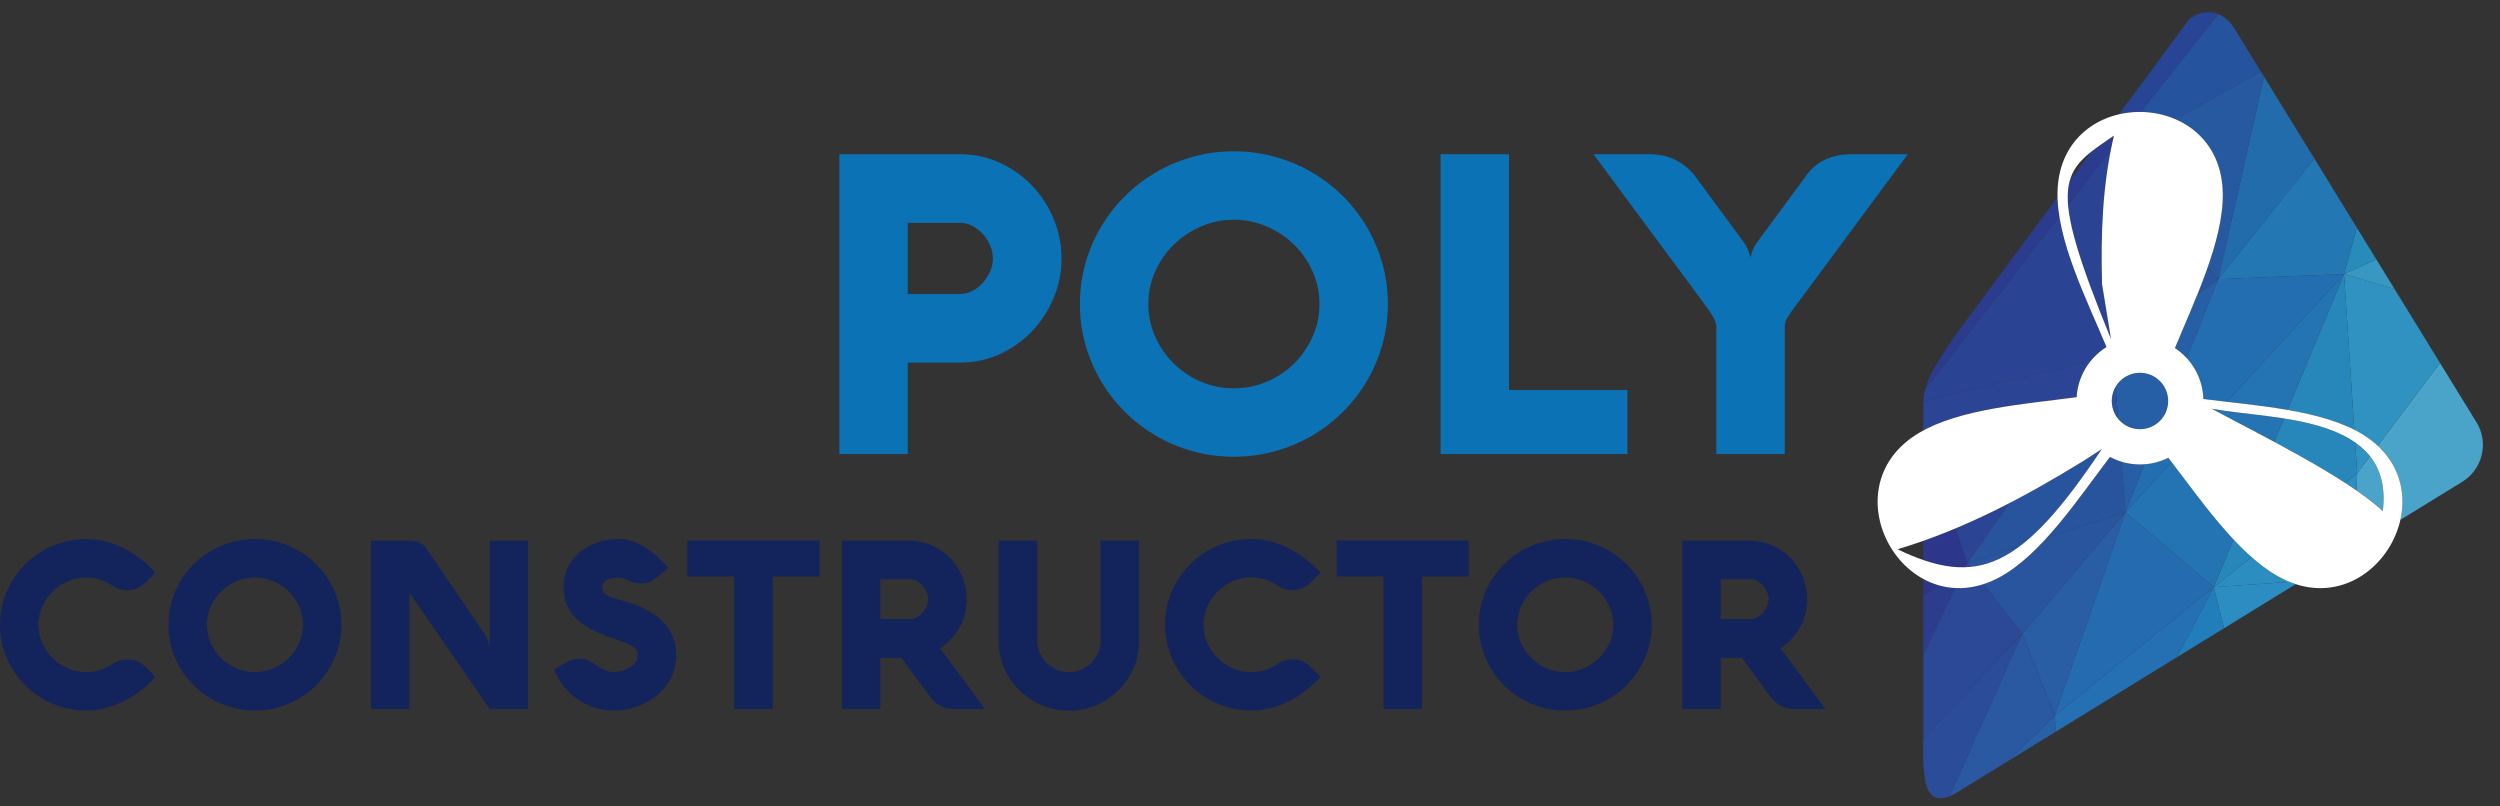 <?xml version="1.0" encoding="utf-8"?>
<!-- Generator: Adobe Illustrator 15.0.0, SVG Export Plug-In . SVG Version: 6.00 Build 0)  -->
<!DOCTYPE svg PUBLIC "-//W3C//DTD SVG 1.1//EN" "http://www.w3.org/Graphics/SVG/1.1/DTD/svg11.dtd">
<svg version="1.1" id="Laag_1" xmlns="http://www.w3.org/2000/svg" xmlns:xlink="http://www.w3.org/1999/xlink" x="0px" y="0px"
	 width="272.603px" height="87.887px" viewBox="0 0 272.603 87.887" enable-background="new 0 0 272.603 87.887"
	 xml:space="preserve">
<rect x="0" y="0" width="272.603" height="87.887" fill="#333333" stroke="none"/>
<g>
	<path fill="#0B72B5" d="M98.981,49.509h-7.459V16.818h13.185c1.521,0,2.955,0.308,4.301,0.924c1.346,0.616,2.517,1.445,3.513,2.486
		c0.997,1.042,1.783,2.251,2.361,3.627s0.867,2.817,0.867,4.323s-0.289,2.947-0.867,4.323c-0.578,1.377-1.365,2.586-2.361,3.627
		c-0.996,1.042-2.167,1.871-3.513,2.486c-1.346,0.616-2.779,0.924-4.301,0.924h-5.726V49.509z M104.73,32.057
		c0.456,0,0.897-0.114,1.323-0.342c0.426-0.228,0.802-0.524,1.13-0.889c0.327-0.365,0.588-0.78,0.787-1.244
		c0.198-0.463,0.297-0.931,0.297-1.403c0-0.471-0.099-0.939-0.297-1.403c-0.198-0.463-0.46-0.878-0.787-1.244
		c-0.328-0.365-0.704-0.662-1.13-0.889c-0.426-0.229-0.867-0.342-1.323-0.342h-5.749v7.756H104.73z"/>
	<path fill="#0B72B5" d="M117.755,33.152c0-1.536,0.202-3.015,0.604-4.437c0.403-1.422,0.97-2.75,1.7-3.981
		c0.73-1.232,1.604-2.353,2.624-3.365c1.019-1.011,2.152-1.878,3.398-2.601c1.248-0.722,2.586-1.281,4.016-1.677
		c1.429-0.396,2.912-0.593,4.448-0.593c1.536,0,3.019,0.197,4.449,0.593c1.43,0.396,2.768,0.955,4.015,1.677
		c1.248,0.722,2.381,1.589,3.4,2.601c1.019,1.012,1.893,2.133,2.622,3.365c0.73,1.232,1.297,2.559,1.7,3.981
		c0.402,1.422,0.604,2.901,0.604,4.437c0,1.537-0.202,3.016-0.604,4.437c-0.403,1.422-0.97,2.749-1.7,3.98
		c-0.729,1.232-1.604,2.354-2.622,3.365c-1.02,1.011-2.152,1.879-3.4,2.6c-1.247,0.723-2.585,1.281-4.015,1.678
		c-1.43,0.395-2.913,0.592-4.449,0.592c-1.551,0-3.038-0.197-4.459-0.592c-1.422-0.396-2.757-0.955-4.004-1.678
		c-1.247-0.721-2.38-1.589-3.398-2.6c-1.019-1.011-1.894-2.133-2.624-3.365c-0.729-1.232-1.297-2.558-1.7-3.98
		C117.957,36.167,117.755,34.688,117.755,33.152z M125.215,33.152c0,1.262,0.251,2.452,0.752,3.57
		c0.502,1.118,1.179,2.096,2.031,2.931c0.851,0.837,1.84,1.495,2.965,1.974c1.125,0.479,2.319,0.718,3.581,0.718
		c1.248,0,2.437-0.239,3.57-0.718c1.134-0.479,2.125-1.137,2.978-1.974c0.851-0.835,1.528-1.813,2.029-2.931
		c0.503-1.118,0.754-2.308,0.754-3.57s-0.251-2.452-0.754-3.57c-0.501-1.118-1.179-2.09-2.029-2.919
		c-0.853-0.829-1.844-1.486-2.978-1.974c-1.133-0.486-2.323-0.729-3.57-0.729c-1.262,0-2.456,0.243-3.581,0.729
		c-1.125,0.488-2.114,1.145-2.965,1.974c-0.852,0.829-1.528,1.802-2.031,2.919C125.466,30.7,125.215,31.89,125.215,33.152z"/>
	<path fill="#0B72B5" d="M157.083,49.509V16.818h7.46v25.709h12.912v6.981H157.083z"/>
	<path fill="#0B72B5" d="M194.609,49.509h-7.46V35.638c0-0.304-0.098-0.631-0.296-0.98c-0.198-0.35-0.426-0.708-0.685-1.073
		l-12.409-16.767h6.09c1.126,0,2.11,0.225,2.954,0.673c0.846,0.449,1.555,1.068,2.134,1.859l5.178,7.026
		c0.152,0.214,0.274,0.415,0.365,0.604c0.092,0.19,0.167,0.369,0.228,0.536c0.062,0.183,0.114,0.358,0.16,0.525
		c0.046-0.167,0.099-0.342,0.16-0.525c0.061-0.167,0.137-0.346,0.228-0.536c0.091-0.19,0.213-0.391,0.366-0.604l5.154-6.98
		c0.563-0.867,1.273-1.513,2.134-1.939c0.858-0.426,1.852-0.639,2.977-0.639h6.137L195.59,33.631
		c-0.273,0.365-0.506,0.708-0.695,1.027c-0.191,0.319-0.286,0.646-0.286,0.98V49.509z"/>
</g>
<g>
	<path fill="#13235B" d="M4.19,68.126c0,0.709,0.141,1.377,0.423,2.005c0.282,0.629,0.662,1.177,1.14,1.646
		c0.479,0.47,1.034,0.839,1.666,1.108c0.632,0.269,1.302,0.403,2.011,0.403c0.546,0,1.061-0.083,1.544-0.249
		c0.482-0.168,0.933-0.392,1.352-0.673c0.453-0.308,0.965-0.461,1.538-0.461c0.444,0,0.824,0.07,1.14,0.211
		c0.316,0.141,0.606,0.345,0.871,0.608l1.089,1.089c-0.53,0.564-1.091,1.072-1.685,1.524c-0.594,0.453-1.209,0.838-1.845,1.153
		c-0.636,0.316-1.292,0.561-1.967,0.731c-0.675,0.17-1.354,0.256-2.037,0.256c-0.863,0-1.696-0.111-2.499-0.334
		c-0.803-0.222-1.555-0.535-2.255-0.94c-0.7-0.406-1.337-0.894-1.909-1.462c-0.573-0.567-1.063-1.197-1.474-1.89
		c-0.41-0.691-0.728-1.437-0.955-2.235S0,68.989,0,68.126c0-0.863,0.113-1.694,0.34-2.492s0.544-1.543,0.955-2.236
		c0.41-0.69,0.901-1.321,1.474-1.89c0.572-0.567,1.208-1.054,1.909-1.46c0.7-0.405,1.452-0.719,2.255-0.941s1.636-0.333,2.499-0.333
		c0.683,0,1.362,0.085,2.037,0.256c0.675,0.172,1.331,0.414,1.967,0.729c0.636,0.316,1.251,0.701,1.845,1.153
		c0.594,0.454,1.155,0.962,1.685,1.524l-1.089,1.09c-0.256,0.256-0.551,0.46-0.884,0.608c-0.333,0.149-0.709,0.225-1.127,0.225
		c-0.563,0-1.076-0.158-1.538-0.475c-0.427-0.29-0.882-0.517-1.364-0.679c-0.483-0.162-0.993-0.243-1.531-0.243
		c-0.709,0-1.379,0.136-2.011,0.409c-0.632,0.273-1.188,0.644-1.666,1.108c-0.478,0.466-0.858,1.013-1.14,1.641
		C4.331,66.75,4.19,67.417,4.19,68.126z"/>
	<path fill="#13235B" d="M18.368,68.126c0-0.863,0.113-1.694,0.339-2.492c0.226-0.798,0.544-1.543,0.954-2.236
		c0.41-0.69,0.901-1.321,1.474-1.89c0.573-0.567,1.208-1.054,1.909-1.46c0.7-0.405,1.452-0.719,2.255-0.941
		c0.802-0.223,1.635-0.333,2.498-0.333c0.862,0,1.695,0.11,2.499,0.333c0.803,0.223,1.554,0.536,2.254,0.941
		c0.701,0.406,1.337,0.893,1.909,1.46c0.573,0.568,1.064,1.199,1.474,1.89c0.41,0.693,0.729,1.438,0.954,2.236
		c0.227,0.798,0.34,1.629,0.34,2.492c0,0.862-0.113,1.693-0.34,2.492c-0.226,0.799-0.544,1.544-0.954,2.235
		c-0.41,0.692-0.901,1.322-1.474,1.89c-0.572,0.568-1.208,1.056-1.909,1.462c-0.7,0.405-1.452,0.719-2.254,0.94
		c-0.803,0.223-1.636,0.334-2.499,0.334c-0.871,0-1.706-0.111-2.505-0.334c-0.799-0.222-1.548-0.535-2.249-0.94
		c-0.701-0.406-1.336-0.894-1.909-1.462c-0.572-0.567-1.063-1.197-1.474-1.89c-0.41-0.691-0.728-1.437-0.954-2.235
		C18.481,69.82,18.368,68.989,18.368,68.126z M22.558,68.126c0,0.709,0.141,1.377,0.423,2.005c0.282,0.629,0.662,1.177,1.141,1.646
		c0.478,0.47,1.033,0.839,1.665,1.108c0.632,0.269,1.302,0.403,2.012,0.403c0.7,0,1.369-0.135,2.005-0.403
		c0.636-0.27,1.193-0.639,1.672-1.108s0.858-1.018,1.14-1.646c0.283-0.628,0.424-1.296,0.424-2.005s-0.141-1.377-0.424-2.005
		c-0.281-0.628-0.661-1.175-1.14-1.641c-0.479-0.465-1.036-0.835-1.672-1.108c-0.637-0.273-1.305-0.409-2.005-0.409
		c-0.709,0-1.38,0.136-2.012,0.409c-0.632,0.273-1.187,0.644-1.665,1.108c-0.479,0.466-0.859,1.013-1.141,1.641
		C22.698,66.75,22.558,67.417,22.558,68.126z"/>
	<path fill="#13235B" d="M57.573,77.313h-4.164l-8.776-12.697v12.697h-4.177v-18.36h4.125c0.41,0,0.773,0.061,1.089,0.18
		s0.559,0.304,0.73,0.551l6.418,9.405c0.095,0.136,0.175,0.285,0.244,0.447s0.128,0.314,0.18,0.455
		c0.051,0.141,0.089,0.263,0.115,0.365c0.025,0.103,0.039,0.166,0.039,0.192V58.953h4.177V77.313z"/>
	<path fill="#13235B" d="M67.407,62.976c-0.222,0-0.438,0.019-0.646,0.058c-0.209,0.039-0.396,0.101-0.558,0.187
		c-0.162,0.085-0.292,0.191-0.39,0.32c-0.099,0.127-0.147,0.281-0.147,0.46c0,0.273,0.068,0.487,0.205,0.642
		c0.137,0.152,0.344,0.287,0.622,0.403c0.277,0.115,0.623,0.23,1.037,0.345c0.414,0.116,0.899,0.269,1.455,0.456
		c0.708,0.239,1.356,0.531,1.941,0.878c0.585,0.346,1.084,0.751,1.499,1.217s0.737,0.988,0.967,1.569s0.346,1.23,0.346,1.947
		c0,0.889-0.188,1.702-0.563,2.44c-0.376,0.739-0.878,1.374-1.506,1.903s-1.352,0.941-2.172,1.236
		c-0.819,0.295-1.67,0.442-2.55,0.442c-0.751,0-1.467-0.111-2.146-0.334c-0.679-0.222-1.302-0.531-1.87-0.929
		c-0.568-0.396-1.066-0.871-1.493-1.422c-0.427-0.551-0.761-1.151-0.999-1.8l1.332-0.769c0.213-0.12,0.442-0.216,0.686-0.289
		c0.243-0.072,0.489-0.108,0.736-0.108c0.367,0,0.699,0.077,0.993,0.23c0.294,0.154,0.583,0.32,0.865,0.499
		c0.281,0.18,0.572,0.347,0.871,0.501c0.299,0.152,0.641,0.229,1.024,0.229c0.256,0,0.536-0.04,0.839-0.121
		c0.303-0.082,0.585-0.199,0.846-0.353c0.26-0.154,0.476-0.344,0.647-0.57c0.17-0.226,0.256-0.489,0.256-0.788
		c0-0.282-0.079-0.513-0.237-0.691c-0.158-0.18-0.372-0.336-0.641-0.468c-0.269-0.133-0.579-0.254-0.928-0.365
		c-0.351-0.111-0.718-0.243-1.102-0.397c-0.632-0.238-1.255-0.5-1.871-0.781c-0.615-0.282-1.166-0.63-1.653-1.045
		c-0.487-0.413-0.882-0.917-1.185-1.511c-0.303-0.595-0.455-1.331-0.455-2.211c0-0.828,0.168-1.564,0.506-2.21
		c0.337-0.645,0.783-1.189,1.339-1.634c0.555-0.444,1.189-0.783,1.903-1.019c0.713-0.234,1.445-0.352,2.197-0.352
		c0.546,0,1.079,0.091,1.595,0.275c0.517,0.183,1.006,0.423,1.467,0.717c0.461,0.295,0.893,0.63,1.294,1.006
		c0.401,0.376,0.764,0.761,1.089,1.153l-1.294,1.089c-0.256,0.223-0.523,0.38-0.801,0.475c-0.277,0.095-0.587,0.141-0.929,0.141
		c-0.273,0-0.512-0.034-0.717-0.103c-0.205-0.068-0.397-0.143-0.577-0.224c-0.18-0.081-0.359-0.156-0.539-0.225
		C67.817,63.009,67.621,62.976,67.407,62.976z"/>
	<path fill="#13235B" d="M74.957,62.861V58.94h14.401v3.921h-5.099v14.452h-4.189V62.861H74.957z"/>
	<path fill="#13235B" d="M95.994,77.313h-4.19v-18.36h7.201c0.691,0,1.33,0.09,1.916,0.27c0.585,0.179,1.114,0.421,1.588,0.724
		s0.892,0.661,1.255,1.076s0.667,0.859,0.91,1.332c0.244,0.475,0.427,0.964,0.551,1.468c0.124,0.505,0.186,1.003,0.186,1.499
		c0,0.486-0.053,0.972-0.16,1.454s-0.275,0.954-0.506,1.416c-0.23,0.461-0.53,0.902-0.897,1.325s-0.812,0.818-1.333,1.187
		l4.894,6.61h-3.498h-0.077c-0.077,0-0.208-0.013-0.391-0.039c-0.183-0.025-0.391-0.085-0.621-0.179
		c-0.231-0.094-0.474-0.234-0.73-0.423c-0.257-0.188-0.5-0.448-0.731-0.782l-3.075-4.164h-2.293V77.313z M99.223,67.512
		c0.256,0,0.503-0.064,0.743-0.192c0.239-0.128,0.45-0.295,0.634-0.501c0.184-0.204,0.331-0.437,0.442-0.697
		c0.111-0.261,0.167-0.523,0.167-0.789c0-0.264-0.056-0.526-0.167-0.787c-0.111-0.261-0.258-0.494-0.442-0.698
		c-0.184-0.205-0.395-0.371-0.634-0.499c-0.24-0.128-0.487-0.192-0.743-0.192h-3.229v4.356H99.223z"/>
	<path fill="#13235B" d="M113.103,69.919c0,0.462,0.095,0.897,0.282,1.308s0.44,0.769,0.756,1.076
		c0.315,0.308,0.681,0.551,1.095,0.73c0.415,0.179,0.852,0.269,1.313,0.269c0.461,0,0.899-0.09,1.313-0.269
		c0.415-0.18,0.782-0.423,1.102-0.73c0.321-0.308,0.575-0.666,0.763-1.076s0.282-0.846,0.282-1.308V58.953h4.189v10.967
		c0,1.052-0.2,2.036-0.602,2.953c-0.401,0.919-0.948,1.72-1.64,2.403c-0.691,0.684-1.5,1.224-2.428,1.62
		c-0.927,0.398-1.92,0.597-2.979,0.597c-0.7,0-1.375-0.091-2.024-0.269c-0.649-0.181-1.255-0.435-1.819-0.763
		c-0.564-0.329-1.081-0.724-1.551-1.186s-0.871-0.972-1.204-1.532c-0.333-0.558-0.591-1.16-0.775-1.806
		c-0.184-0.645-0.275-1.317-0.275-2.019V58.953h4.202V69.919z"/>
	<path fill="#13235B" d="M131.228,68.126c0,0.709,0.141,1.377,0.423,2.005c0.281,0.629,0.662,1.177,1.14,1.646
		s1.034,0.839,1.666,1.108c0.632,0.269,1.302,0.403,2.011,0.403c0.547,0,1.062-0.083,1.544-0.249
		c0.483-0.168,0.934-0.392,1.351-0.673c0.454-0.308,0.966-0.461,1.538-0.461c0.444,0,0.824,0.07,1.141,0.211
		c0.315,0.141,0.605,0.345,0.871,0.608l1.089,1.089c-0.529,0.564-1.091,1.072-1.686,1.524c-0.593,0.453-1.208,0.838-1.844,1.153
		c-0.637,0.316-1.292,0.561-1.967,0.731c-0.675,0.17-1.354,0.256-2.038,0.256c-0.862,0-1.695-0.111-2.498-0.334
		c-0.803-0.222-1.555-0.535-2.255-0.94c-0.7-0.406-1.337-0.894-1.909-1.462c-0.572-0.567-1.063-1.197-1.473-1.89
		c-0.41-0.691-0.728-1.437-0.955-2.235c-0.226-0.799-0.34-1.63-0.34-2.492c0-0.863,0.114-1.694,0.34-2.492
		c0.227-0.798,0.544-1.543,0.955-2.236c0.41-0.69,0.901-1.321,1.473-1.89c0.572-0.567,1.209-1.054,1.909-1.46
		c0.7-0.405,1.452-0.719,2.255-0.941s1.636-0.333,2.498-0.333c0.684,0,1.362,0.085,2.038,0.256c0.675,0.172,1.331,0.414,1.967,0.729
		c0.636,0.316,1.251,0.701,1.844,1.153c0.595,0.454,1.156,0.962,1.686,1.524l-1.089,1.09c-0.257,0.256-0.551,0.46-0.885,0.608
		c-0.333,0.149-0.708,0.225-1.127,0.225c-0.563,0-1.076-0.158-1.538-0.475c-0.427-0.29-0.881-0.517-1.364-0.679
		c-0.482-0.162-0.993-0.243-1.531-0.243c-0.708,0-1.379,0.136-2.011,0.409c-0.632,0.273-1.188,0.644-1.666,1.108
		c-0.478,0.466-0.858,1.013-1.14,1.641C131.369,66.75,131.228,67.417,131.228,68.126z"/>
	<path fill="#13235B" d="M145.747,62.861V58.94h14.4v3.921h-5.099v14.452h-4.19V62.861H145.747z"/>
	<path fill="#13235B" d="M161.247,68.126c0-0.863,0.113-1.694,0.34-2.492s0.545-1.543,0.955-2.236c0.409-0.69,0.9-1.321,1.473-1.89
		c0.572-0.567,1.208-1.054,1.908-1.46c0.701-0.405,1.453-0.719,2.256-0.941c0.804-0.223,1.635-0.333,2.499-0.333
		c0.861,0,1.695,0.11,2.498,0.333s1.555,0.536,2.255,0.941c0.699,0.406,1.336,0.893,1.909,1.46c0.571,0.568,1.062,1.199,1.474,1.89
		c0.41,0.693,0.728,1.438,0.954,2.236s0.34,1.629,0.34,2.492c0,0.862-0.113,1.693-0.34,2.492s-0.544,1.544-0.954,2.235
		c-0.411,0.692-0.902,1.322-1.474,1.89c-0.573,0.568-1.21,1.056-1.909,1.462c-0.7,0.405-1.452,0.719-2.255,0.94
		c-0.803,0.223-1.637,0.334-2.498,0.334c-0.871,0-1.707-0.111-2.505-0.334c-0.799-0.222-1.549-0.535-2.25-0.94
		c-0.7-0.406-1.336-0.894-1.908-1.462c-0.572-0.567-1.063-1.197-1.473-1.89c-0.41-0.691-0.729-1.437-0.955-2.235
		S161.247,68.989,161.247,68.126z M165.436,68.126c0,0.709,0.142,1.377,0.424,2.005c0.281,0.629,0.661,1.177,1.14,1.646
		s1.033,0.839,1.667,1.108c0.631,0.269,1.301,0.403,2.011,0.403c0.7,0,1.368-0.135,2.005-0.403c0.636-0.27,1.193-0.639,1.672-1.108
		c0.478-0.47,0.857-1.018,1.14-1.646c0.282-0.628,0.423-1.296,0.423-2.005s-0.141-1.377-0.423-2.005s-0.662-1.175-1.14-1.641
		c-0.479-0.465-1.036-0.835-1.672-1.108c-0.637-0.273-1.305-0.409-2.005-0.409c-0.71,0-1.38,0.136-2.011,0.409
		c-0.634,0.273-1.188,0.644-1.667,1.108c-0.479,0.466-0.858,1.013-1.14,1.641C165.578,66.75,165.436,67.417,165.436,68.126z"/>
	<path fill="#13235B" d="M187.634,77.313h-4.189v-18.36h7.2c0.692,0,1.33,0.09,1.915,0.27c0.586,0.179,1.115,0.421,1.59,0.724
		c0.474,0.303,0.893,0.661,1.255,1.076c0.363,0.415,0.666,0.859,0.91,1.332c0.243,0.475,0.427,0.964,0.551,1.468
		c0.124,0.505,0.186,1.003,0.186,1.499c0,0.486-0.053,0.972-0.159,1.454c-0.107,0.482-0.275,0.954-0.507,1.416
		c-0.23,0.461-0.53,0.902-0.896,1.325c-0.368,0.423-0.812,0.818-1.334,1.187l4.896,6.61h-3.497h-0.077
		c-0.077,0-0.208-0.013-0.391-0.039c-0.185-0.025-0.392-0.085-0.622-0.179s-0.474-0.234-0.73-0.423
		c-0.256-0.188-0.499-0.448-0.729-0.782l-3.076-4.164h-2.293V77.313z M190.863,67.512c0.256,0,0.505-0.064,0.743-0.192
		c0.239-0.128,0.45-0.295,0.635-0.501c0.184-0.204,0.331-0.437,0.441-0.697c0.111-0.261,0.167-0.523,0.167-0.789
		c0-0.264-0.056-0.526-0.167-0.787c-0.11-0.261-0.258-0.494-0.441-0.698c-0.185-0.205-0.396-0.371-0.635-0.499
		c-0.238-0.128-0.487-0.192-0.743-0.192h-3.229v4.356H190.863z"/>
</g>
<g>
	<path fill="none" d="M228.01,16.563c-1.143,0.909-1.946,1.827-2.313,3.127l2.125-2.871L228.01,16.563z"/>
	<path fill="none" d="M206.908,59.893c0.983,0.472,1.916,0.861,2.812,1.169v-2.091C208.792,59.3,207.856,59.609,206.908,59.893z"/>
	<path fill="#4AA3C8" d="M270.049,46.065l-3.992-6.494l-6.785,9.04c0.955,0.888,1.634,1.886,2.071,2.938
		c0.688,1.656,0.771,3.443,0.392,5.138l6.775-4.165c0.47-0.29,0.874-0.657,1.209-1.079c0.419-0.53,0.727-1.15,0.89-1.832
		C270.901,48.385,270.702,47.128,270.049,46.065z"/>
	<path fill="#4AA3C8" d="M259.453,51.572c-0.252-0.686-0.601-1.292-1.029-1.831l-1.396,1.862l-0.079,1.876
		c1.123,0.776,2.107,1.538,2.873,2.261C260.024,54.095,259.874,52.723,259.453,51.572z"/>
	<path fill="#3092C0" d="M258.423,49.741c-0.456-0.573-1.002-1.068-1.618-1.5l0.222,3.362L258.423,49.741z"/>
	<path fill="#3092C0" d="M256.714,46.862c0.337,0.171,0.665,0.351,0.976,0.543c0.596,0.371,1.12,0.776,1.582,1.206l6.785-9.04
		l-4.951-8.054l-5.508-1.635L256.714,46.862z"/>
	<polygon fill="#3898C1" points="261.106,31.518 259.116,28.282 255.598,29.882 	"/>
	<polygon fill="#288CBB" points="259.116,28.282 256.993,24.828 255.598,29.882 	"/>
	<polygon fill="#2377B2" points="255.598,29.882 256.993,24.828 252.356,17.284 241.879,30.437 	"/>
	<polygon fill="#236CAC" points="252.356,17.284 246.869,8.358 241.879,30.437 	"/>
	<path fill="#2B8DC1" d="M241.387,64.023l1.125,4.481l7.816-4.806c-0.219-0.071-0.439-0.162-0.66-0.251L241.387,64.023z"/>
	<path fill="#2C8EC0" d="M257.027,51.603l-1.318,1.047c0.428,0.277,0.842,0.554,1.239,0.829L257.027,51.603z"/>
	<path fill="#2C8EC0" d="M249.668,63.448c-0.409-0.165-0.82-0.351-1.235-0.582c-0.997-0.556-1.969-1.285-2.916-2.122l-4.13,3.279
		L249.668,63.448z"/>
	<path fill="#2786BA" d="M245.517,60.744c-0.668-0.59-1.325-1.229-1.967-1.914l-2.163,5.193L245.517,60.744z"/>
	<path fill="#2786BA" d="M256.805,48.241c-2.055-1.437-4.892-2.152-7.762-2.612l-1.06,2.547c2.62,1.408,5.381,2.955,7.725,4.475
		l1.318-1.047L256.805,48.241z"/>
	<path fill="#2786BA" d="M249.432,44.696c2.662,0.462,5.213,1.117,7.282,2.166l-1.116-16.979L249.432,44.696z"/>
	<path fill="#2474B4" d="M242.807,43.813c2.14,0.245,4.418,0.499,6.625,0.883l6.166-14.813L242.807,43.813z"/>
	<path fill="#2474B4" d="M241.99,44.704l-0.188,0.204c1.697,0.906,3.883,2.033,6.182,3.268l1.06-2.547
		C246.553,45.23,244.042,45.021,241.99,44.704z"/>
	<path fill="#2474B4" d="M241.387,64.023l2.163-5.193c-2.466-2.625-4.732-5.798-6.765-8.458l-5.029,5.479L241.387,64.023z"/>
	<path fill="#236EB0" d="M241.166,44.565c0.202,0.11,0.417,0.225,0.637,0.342l0.188-0.204
		C241.707,44.66,241.429,44.615,241.166,44.565z"/>
	<path fill="#236EB0" d="M235.917,45.404c0.219-0.335,0.372-0.714,0.447-1.123L235.917,45.404z"/>
	<path fill="#236EB0" d="M236.786,50.372c-0.117-0.152-0.234-0.308-0.35-0.456c-0.789,0.397-1.668,0.636-2.596,0.701l-2.084,5.233
		L236.786,50.372z"/>
	<path fill="#236EB0" d="M241.879,30.437l-3.434,8.622c1.081,1.18,1.761,2.735,1.812,4.451c0.815,0.105,1.672,0.204,2.549,0.304
		l12.791-13.931L241.879,30.437z"/>
	<path fill="#265FA6" d="M239.616,32.081c-0.827,2.053-1.712,4.052-2.459,5.872c0.476,0.314,0.905,0.687,1.289,1.105l3.434-8.622
		L239.616,32.081z"/>
	<path fill="#265FA6" d="M233.84,50.617c-0.166,0.013-0.329,0.029-0.497,0.029c-0.703,0-1.376-0.116-2.016-0.312l0.429,5.516
		L233.84,50.617z"/>
	<path fill="#265FA6" d="M236.42,43.727c0-1.699-1.378-3.077-3.077-3.077c-1.136,0-2.116,0.623-2.649,1.54l0.271,3.462
		c0.562,0.696,1.413,1.149,2.379,1.149c1.079,0,2.025-0.558,2.574-1.396l0.447-1.123C236.398,44.101,236.42,43.917,236.42,43.727z"
		/>
	<path fill="#27559F" d="M240.705,29.209c-0.339,0.961-0.707,1.921-1.089,2.871l2.264-1.644L240.705,29.209z"/>
	<path fill="#2759A1" d="M242.375,21.088c0.037,2.504-0.683,5.312-1.671,8.122l1.175,1.227l4.989-22.079l-0.344-0.559l-9.325,5.204
		C240.075,14.242,242.313,16.935,242.375,21.088z"/>
	<path fill="#26539D" d="M237.2,13.003l9.325-5.204l-2.892-4.703c-0.459-0.746-1.072-1.274-1.76-1.548l-8.427,10.66
		C234.736,12.224,236.021,12.495,237.2,13.003z"/>
	<path fill="#274594" d="M240.79,1.332c-0.015,0-0.028,0.002-0.043,0.002c-0.696,0.01-1.381,0.262-2.007,0.733l-1.394,1.884
		l-6.308,8.521c0.786-0.185,1.598-0.274,2.408-0.264l8.427-10.66C241.528,1.41,241.164,1.332,240.79,1.332z"/>
	<polygon fill="#227EBB" points="237.359,71.671 242.512,68.504 241.387,64.023 	"/>
	<polygon fill="#2470B2" points="224.053,78.021 224.152,79.791 237.359,71.671 241.387,64.023 	"/>
	<polygon fill="#256BAF" points="224.053,78.021 241.387,64.023 231.756,55.85 	"/>
	<polygon fill="#295EA5" points="220.51,69.107 224.053,78.021 231.756,55.85 	"/>
	<path fill="#29549E" d="M214.817,61.818c1.837-0.168,3.591-0.891,5.409-2.253l-5.729,1.846L214.817,61.818z"/>
	<path fill="#29549E" d="M231.756,55.85l-8.544,2.752c-1.651,1.817-3.395,3.391-5.228,4.368c-0.575,0.307-1.144,0.539-1.705,0.72
		l4.23,5.417L231.756,55.85z"/>
	<path fill="#28549E" d="M231.328,50.334c-0.437-0.134-0.86-0.298-1.255-0.51c-2.061,2.698-4.354,6.021-6.86,8.777l8.544-2.752
		L231.328,50.334z"/>
	<path fill="#28549E" d="M230.268,43.727c0,0.732,0.268,1.396,0.696,1.924l-0.271-3.462
		C230.431,42.643,230.268,43.164,230.268,43.727z"/>
	<path fill="#28549E" d="M219.11,54.849l-4.612,6.562l5.729-1.846c2.693-2.019,5.524-5.448,8.965-10.609l-1.996,1.296
		C224.545,51.88,221.858,53.429,219.11,54.849z"/>
	<path fill="#2B4493" d="M228.005,39.337l-18.275,4.426c-0.001,0.039-0.01,0.079-0.01,0.117v3.071
		c4.503-2.435,11.427-2.929,16.718-3.644C226.528,41.802,227.104,40.432,228.005,39.337z"/>
	<path fill="#2B4493" d="M219.11,54.849c-1.923,0.994-3.879,1.916-5.875,2.753l1.263,3.809L219.11,54.849z"/>
	<path fill="#2A4392" d="M229.698,37.844c-1.8-4.315-4.405-9.604-5.142-14.266l-14.635,18.887c-0.114,0.444-0.183,0.878-0.191,1.299
		l18.275-4.426C228.486,38.753,229.054,38.245,229.698,37.844z"/>
	<path fill="#2A4392" d="M229.211,30.981c-0.095-3.463-0.052-6.911,0.312-10.332c0.098-0.907,0.225-1.812,0.371-2.715
		c0.051-0.314,0.098-0.628,0.155-0.942c0.04-0.217,0.086-0.433,0.128-0.649l-0.817,1.033l-3.853,4.972
		c0.244,2.916,1.681,7.302,4.681,14.632L229.211,30.981z"/>
	<path fill="#2B3B8D" d="M228.01,16.563l-0.188,0.256l-2.125,2.871c-0.21,0.737-0.276,1.603-0.188,2.658l3.853-4.972l0.817-1.033
		c0.104-0.52,0.207-1.039,0.33-1.557C229.558,15.438,228.72,15.999,228.01,16.563z"/>
	<path fill="#2B3B8D" d="M224.361,21.493l-11.132,15.041c-0.925,1.308-1.742,2.587-2.449,3.837c-0.41,0.727-0.687,1.422-0.858,2.093
		l14.635-18.887C224.444,22.866,224.377,22.17,224.361,21.493z"/>
	<polygon fill="#2961A7" points="218.972,82.975 224.152,79.791 224.053,78.021 	"/>
	<path fill="#2A58A1" d="M220.51,69.107l-7.948,17.724c0.233-0.092,0.471-0.204,0.716-0.354l5.694-3.501l5.081-4.954L220.51,69.107z
		"/>
	<path fill="#2B4D99" d="M209.72,80.55v2.81l0.171,1.473c0.096,0.824,0.445,2.208,1.713,2.208c0.294,0,0.618-0.076,0.958-0.21
		l7.948-17.724L209.72,80.55z"/>
	<path fill="#2B4996" d="M214.287,61.848c0.178-0.007,0.355-0.014,0.53-0.03l-0.319-0.407L214.287,61.848z"/>
	<path fill="#2B4996" d="M216.28,63.69c-1.062,0.344-2.096,0.474-3.08,0.424l-3.479,7.251v9.186l10.79-11.443L216.28,63.69z"/>
	<path fill="#2D3D8E" d="M211.317,63.786l-1.597,1.192v6.387l3.479-7.251C212.547,64.08,211.92,63.966,211.317,63.786z"/>
	<path fill="#2D3D8E" d="M213.905,61.852c0.128,0.001,0.256,0.001,0.382-0.004l0.211-0.438L213.905,61.852z"/>
	<path fill="#2D358A" d="M209.72,63.12v1.858l1.597-1.192C210.759,63.619,210.225,63.395,209.72,63.12z"/>
	<path fill="#2D358A" d="M212.356,61.729c0.526,0.079,1.042,0.12,1.549,0.123l0.593-0.441L212.356,61.729z"/>
	<path fill="#2C378B" d="M213.235,57.602c-1.159,0.485-2.327,0.95-3.515,1.369v2.091c0.914,0.313,1.79,0.539,2.636,0.667
		l2.142-0.318L213.235,57.602z"/>
</g>
<path fill-rule="evenodd" clip-rule="evenodd" fill="#FFFFFF" d="M233.343,40.649c1.699,0,3.077,1.378,3.077,3.077
	c0,1.698-1.378,3.074-3.077,3.074c-1.697,0-3.075-1.376-3.075-3.074C230.268,42.027,231.646,40.649,233.343,40.649 M230.189,36.981
	c-7.185-17.562-5.433-18.256,0.319-22.194c-1.262,5.325-1.447,10.743-1.297,16.194L230.189,36.981z M241.166,44.565
	c6.708,1.242,19.958,0.599,18.655,11.174C255.842,51.985,245.96,47.163,241.166,44.565 M229.191,48.956
	c-8.78,13.172-13.593,15.104-22.283,10.938c7.246-2.167,13.866-5.695,20.287-9.642L229.191,48.956z M237.157,37.953
	c2.104-5.123,5.297-11.649,5.219-16.865c-0.178-11.715-17.629-11.869-18.019-0.287c-0.177,5.227,3.172,11.843,5.341,17.043
	c-1.854,1.151-3.124,3.156-3.26,5.464c-5.487,0.741-12.736,1.239-17.215,3.915c-10.057,6.012-1.465,21.2,8.762,15.747
	c4.612-2.46,8.67-8.668,12.088-13.146c0.974,0.522,2.088,0.821,3.271,0.821c1.112,0,2.162-0.264,3.093-0.73
	c3.385,4.38,7.441,10.41,11.997,12.95c10.235,5.704,19.095-9.332,9.257-15.461c-4.437-2.765-11.842-3.173-17.432-3.896
	C240.189,41.186,238.972,39.153,237.157,37.953"/>
</svg>
